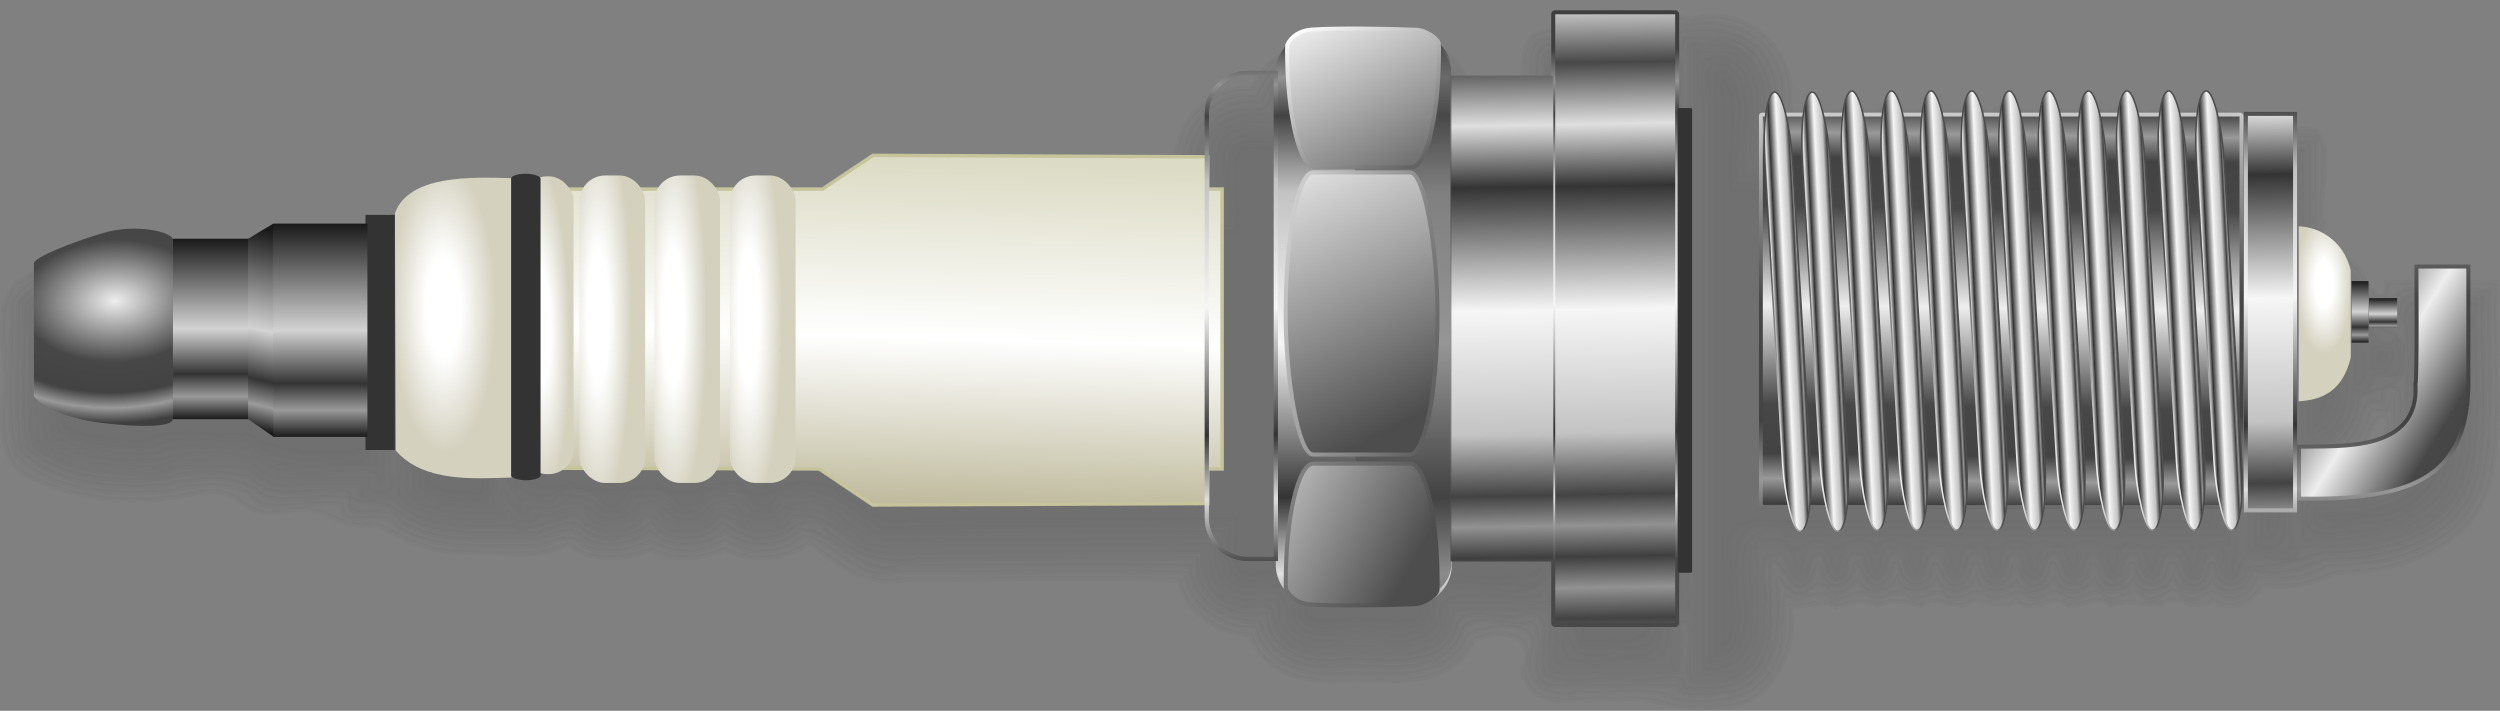 <svg xmlns="http://www.w3.org/2000/svg" xmlns:xlink="http://www.w3.org/1999/xlink" viewBox="0 0 429.07 121.99" version="1.0"><rect x="0" y="0" width="429.07" height="121.99" fill="#808080" stroke="none"/><defs><linearGradient id="J" y2="241.83" xlink:href="#c" gradientUnits="userSpaceOnUse" y1="242.08" gradientTransform="matrix(.882 0 0 1 94.131 27.418)" x2="338.45" x1="335.16"/><linearGradient id="d"><stop offset="0" stop-color="#4d4d4d"/><stop offset="1" stop-color="#efefef"/></linearGradient><linearGradient id="c"><stop offset="0" stop-color="#fff"/><stop offset="1" stop-color="#4d4d4d"/></linearGradient><linearGradient id="a"><stop offset="0" stop-color="#3f3f3f"/><stop offset=".063" stop-color="#929292"/><stop offset=".125" stop-color="#434343"/><stop offset=".25" stop-color="#c3c3c3"/><stop offset=".5" stop-color="#f6f6f6"/><stop offset=".75" stop-color="#343434"/><stop offset=".875" stop-color="#dfdfdf"/><stop offset="1" stop-color="#484848"/></linearGradient><linearGradient id="f"><stop offset="0" stop-color="#191919"/><stop offset=".5" stop-color="#d3d3d3"/><stop offset=".75" stop-color="#343434"/><stop offset=".875" stop-color="#9a9a9a"/><stop offset="1" stop-color="#1a1a1a"/></linearGradient><linearGradient id="b"><stop offset="0" stop-color="#fff"/><stop offset=".34" stop-color="#fff"/><stop offset="1" stop-color="#d4d1bf"/></linearGradient><linearGradient id="h" y2="175.84" xlink:href="#a" spreadMethod="reflect" gradientUnits="userSpaceOnUse" x2="254.84" gradientTransform="translate(0 20)" y1="260.63" x1="256.26"/><linearGradient id="g" y2="260.63" xlink:href="#a" gradientUnits="userSpaceOnUse" y1="173" gradientTransform="translate(0 20)" x2="265.01" x1="264.16"/><linearGradient id="j" y2="181.03" xlink:href="#e" spreadMethod="reflect" gradientUnits="userSpaceOnUse" x2="422.62" gradientTransform="matrix(1.001 0 0 .931 -1.072 34.736)" y1="217.54" x1="422.11"/><linearGradient id="k" y2="801.67" gradientUnits="userSpaceOnUse" y1="862.31" gradientTransform="matrix(1 0 0 -1 0 1072.4)" x2="145.41" x1="147.07"><stop offset="0" stop-color="#dcdbc5"/><stop offset=".5" stop-color="#fff"/><stop offset="1" stop-color="#bbb697"/></linearGradient><linearGradient id="ab" y2="257.07" xlink:href="#c" gradientUnits="userSpaceOnUse" y1="236.35" gradientTransform="translate(0 20)" x2="292.9" x1="255.62"/><linearGradient id="aa" y2="274.19" xlink:href="#c" gradientUnits="userSpaceOnUse" y1="234.29" gradientTransform="translate(0 20)" x2="284.32" x1="208.9"/><linearGradient id="Z" y2="200.82" xlink:href="#c" gradientUnits="userSpaceOnUse" y1="163.95" gradientTransform="translate(0 20)" x2="292.44" x1="272.14"/><linearGradient id="Y" y2="202.56" xlink:href="#c" gradientUnits="userSpaceOnUse" y1="173.42" gradientTransform="translate(0 20)" x2="284.09" x1="264.55"/><linearGradient id="X" y2="186.84" xlink:href="#d" gradientUnits="userSpaceOnUse" y1="231.38" gradientTransform="translate(0 20)" x2="275.65" x1="298.91"/><linearGradient id="W" y2="197.32" xlink:href="#d" gradientUnits="userSpaceOnUse" y1="212.49" gradientTransform="translate(0 20)" x2="260.13" x1="306.9"/><linearGradient id="V" y2="237.25" xlink:href="#e" spreadMethod="reflect" gradientUnits="userSpaceOnUse" x2="483.32" gradientTransform="translate(0 20)" y1="223.51" x1="460.84"/><linearGradient id="U" y2="260.63" xlink:href="#e" gradientUnits="userSpaceOnUse" y1="173" gradientTransform="translate(0 20)" x2="265.01" x1="264.16"/><linearGradient id="T" y2="220.62" xlink:href="#f" gradientUnits="userSpaceOnUse" y1="215.2" gradientTransform="translate(0 20)" x2="457.41" x1="457.41"/><linearGradient id="S" y2="222.82" xlink:href="#f" gradientUnits="userSpaceOnUse" y1="212.27" gradientTransform="translate(0 20)" x2="453.47" x1="453.47"/><linearGradient id="o" y2="239" xlink:href="#f" gradientUnits="userSpaceOnUse" y1="202.4" gradientTransform="translate(0 20)" x2="95.241" x1="95.241"/><linearGradient id="Q" y2="191.28" xlink:href="#a" gradientUnits="userSpaceOnUse" x2="351.14" gradientTransform="matrix(.858 0 0 1 110.51 53.951)" y1="191.35" x1="357.38"/><linearGradient id="P" y2="241.83" xlink:href="#c" gradientUnits="userSpaceOnUse" y1="242.08" gradientTransform="matrix(.882 0 0 1 114.31 29.051)" x2="338.45" x1="335.16"/><linearGradient id="O" y2="191.28" xlink:href="#a" gradientUnits="userSpaceOnUse" x2="351.14" gradientTransform="matrix(.858 0 0 1 104.09 53.43)" y1="191.35" x1="357.38"/><linearGradient id="N" y2="241.83" xlink:href="#c" gradientUnits="userSpaceOnUse" y1="242.08" gradientTransform="matrix(.882 0 0 1 107.88 28.531)" x2="338.45" x1="335.16"/><linearGradient id="M" y2="191.28" xlink:href="#a" gradientUnits="userSpaceOnUse" x2="351.14" gradientTransform="matrix(.858 0 0 1 96.944 52.852)" y1="191.35" x1="357.38"/><linearGradient id="L" y2="241.83" xlink:href="#c" gradientUnits="userSpaceOnUse" y1="242.08" gradientTransform="matrix(.882 0 0 1 100.74 27.953)" x2="338.45" x1="335.16"/><linearGradient id="K" y2="191.28" xlink:href="#a" gradientUnits="userSpaceOnUse" x2="351.14" gradientTransform="matrix(.858 0 0 1 90.337 52.318)" y1="191.35" x1="357.38"/><linearGradient id="e"><stop offset="0" stop-color="#eee"/><stop offset=".5" stop-color="#474747"/><stop offset=".75" stop-color="#434343"/><stop offset=".875" stop-color="#999"/><stop offset="1" stop-color="#3f3f3f"/></linearGradient><linearGradient id="I" y2="191.28" xlink:href="#a" gradientUnits="userSpaceOnUse" x2="351.14" gradientTransform="matrix(.858 0 0 1 83.552 51.769)" y1="191.35" x1="357.38"/><linearGradient id="H" y2="241.83" xlink:href="#c" gradientUnits="userSpaceOnUse" y1="242.08" gradientTransform="matrix(.882 0 0 1 87.346 26.869)" x2="338.45" x1="335.16"/><linearGradient id="G" y2="191.28" xlink:href="#a" gradientUnits="userSpaceOnUse" x2="351.14" gradientTransform="matrix(.858 0 0 1 76.767 51.22)" y1="191.35" x1="357.38"/><linearGradient id="F" y2="241.83" xlink:href="#c" gradientUnits="userSpaceOnUse" y1="242.08" gradientTransform="matrix(.882 0 0 1 80.561 26.32)" x2="338.45" x1="335.16"/><linearGradient id="E" y2="191.28" xlink:href="#a" gradientUnits="userSpaceOnUse" x2="351.14" gradientTransform="matrix(.858 0 0 1 70.34 50.7)" y1="191.35" x1="357.38"/><linearGradient id="D" y2="241.83" xlink:href="#c" gradientUnits="userSpaceOnUse" y1="242.08" gradientTransform="matrix(.882 0 0 1 74.133 25.8)" x2="338.45" x1="335.16"/><linearGradient id="C" y2="191.28" xlink:href="#a" gradientUnits="userSpaceOnUse" x2="351.14" gradientTransform="matrix(.858 0 0 1 63.376 50.136)" y1="191.35" x1="357.38"/><linearGradient id="B" y2="241.83" xlink:href="#c" gradientUnits="userSpaceOnUse" y1="242.08" gradientTransform="matrix(.882 0 0 1 67.17 25.237)" x2="338.45" x1="335.16"/><linearGradient id="A" y2="191.28" xlink:href="#a" gradientUnits="userSpaceOnUse" x2="351.14" gradientTransform="matrix(.858 0 0 1 56.591 49.587)" y1="191.35" x1="357.38"/><linearGradient id="z" y2="241.83" xlink:href="#c" gradientUnits="userSpaceOnUse" y1="242.08" gradientTransform="matrix(.882 0 0 1 60.385 24.688)" x2="338.45" x1="335.16"/><linearGradient id="y" y2="191.28" xlink:href="#a" gradientUnits="userSpaceOnUse" x2="351.14" gradientTransform="matrix(.858 0 0 1 49.806 49.038)" y1="191.35" x1="357.38"/><linearGradient id="x" y2="241.83" xlink:href="#c" gradientUnits="userSpaceOnUse" y1="242.08" gradientTransform="matrix(.882 0 0 1 53.6 24.138)" x2="338.45" x1="335.16"/><linearGradient id="w" y2="191.28" xlink:href="#a" gradientUnits="userSpaceOnUse" x2="351.14" gradientTransform="matrix(.858 0 0 1 43.01 48.673)" y1="191.35" x1="357.38"/><linearGradient id="v" y2="241.83" xlink:href="#c" gradientUnits="userSpaceOnUse" y1="242.08" gradientTransform="matrix(.882 0 0 1 46.804 23.773)" x2="338.45" x1="335.16"/><linearGradient id="u" y2="191.28" xlink:href="#a" gradientUnits="userSpaceOnUse" x2="351.14" gradientTransform="matrix(.858 0 0 1 36.582 48.152)" y1="191.35" x1="357.38"/><linearGradient id="t" y2="241.83" xlink:href="#c" gradientUnits="userSpaceOnUse" y1="242.08" gradientTransform="matrix(.882 0 0 1 40.376 23.253)" x2="338.45" x1="335.16"/><linearGradient id="s" y2="275.55" xlink:href="#a" spreadMethod="reflect" gradientUnits="userSpaceOnUse" x2="296.14" gradientTransform="translate(0 20)" y1="170.73" x1="296.14"/><linearGradient id="p" y2="237.68" xlink:href="#f" gradientUnits="userSpaceOnUse" y1="204.63" gradientTransform="translate(0 20)" x2="91.892" x1="99.098"/><linearGradient id="q" y2="235.97" xlink:href="#f" gradientUnits="userSpaceOnUse" y1="205" gradientTransform="translate(0 20)" x2="84.518" x1="84.518"/><linearGradient id="i" y2="260.63" xlink:href="#e" gradientUnits="userSpaceOnUse" y1="173" gradientTransform="matrix(1.001 0 0 .931 -1.072 34.736)" x2="265.01" x1="264.16"/><radialGradient id="r" cx="64.382" gradientUnits="userSpaceOnUse" cy="217" r="11.93" gradientTransform="matrix(2.76 -.087 .055 1.757 -121.42 -140.01)"><stop offset="0" stop-color="#eee"/><stop offset=".5" stop-color="#474747"/><stop offset=".75" stop-color="#434343"/><stop offset=".875" stop-color="#999"/><stop offset="1" stop-color="#3f3f3f"/></radialGradient><radialGradient id="R" cx="445.58" xlink:href="#b" gradientUnits="userSpaceOnUse" cy="217.41" r="4.471" gradientTransform="matrix(0 2.675 -1.089 0 684.05 -959.13)"/><radialGradient id="n" cx="125.33" xlink:href="#b" gradientUnits="userSpaceOnUse" cy="219.94" r="5.63" gradientTransform="matrix(1.597 -.013 .036 4.423 -83.573 -734.45)"/><radialGradient id="m" cx="141.65" xlink:href="#b" gradientUnits="userSpaceOnUse" cy="220.53" r="5.63" gradientTransform="matrix(.866 -.019 .111 4.989 -5.817 -857.57)"/><radialGradient id="l" cx="151.32" xlink:href="#b" gradientUnits="userSpaceOnUse" cy="220.23" r="5.63" gradientTransform="matrix(1.021 -.002 .009 5.954 -5.408 -1072.6)"/><radialGradient id="ac" cx="151.32" xlink:href="#b" gradientUnits="userSpaceOnUse" cy="220.23" r="5.63" gradientTransform="matrix(1.021 -.002 .009 5.954 7.451 -1072.6)"/><radialGradient id="ad" cx="151.32" xlink:href="#b" gradientUnits="userSpaceOnUse" cy="220.23" r="5.63" gradientTransform="matrix(1.021 -.002 .009 5.954 20.416 -1072.6)"/></defs><g fill-rule="evenodd" color="#000"><g stroke="#666" stroke-width=".858" fill="#666"><path d="M295.465 111.315c3.84-3.021.9-9.674 1.85-13.938-2.46-8.498 3.81-8.273 10.5-7.625h71.93c-.43-19.102-.06-38.231-.18-57.343h-82.25c-1-6.09 1.86-13.283-1.13-18.813-1.99-1.81-.02 4.756-.72 5.531v92.188zm-24.03-90.438c-.69 3.885 1.42 17.012-1.11 14.836-3.61-4.467-5.35-12.445-12.67-9.993-5.01-1.2-15.91 3.49-13.62-5-.09-4.897-7.28-2.354-10.44-3.062-3.31.346-10.34-1.637-9.78 3.593 1.83 7.145-7.07 2.467-11 4.375-2.4 3.781.07 9.681-.82 14.062-20.27-.11-40.54-.185-60.81-.28-4.69 3.287-9.17 7.257-15.31 5.78-5.43-3.747-7.95 1.075-14.97 0-3.27-5.16-8.99 3.51-14.15-.849-2.45-3.192-9.98 5.085-13.1-1.276-6.55 1.368-15.024-1.764-20.999 2.437.302 12.482-.429 25.5.5 37.657 2.921 1.621 6.35 1.663 9.659 1.687.79-3.874-1.064-18.968 2.98-9.062 1.91 5.854 6.04 9.942 11.99 7.343 6.96 1.901 7.71 1.31 14.87.032 5.45 3.97 7.16-.553 13.97.031 4.45 4.994 6.99-1.644 13.28.031 6.02.125 9.61 8.23 16.28 6.166 18.61-.089 37.21-.157 55.81-.26.44 3.274-2.13 11.032 4 9.533 5.68-.865 9.47-.028 7.88 6.467 1.65 3.489 7.28.523 10.28 1.516 3.19-.623 10.93 2.26 9.88-3.516-1.31-7.635 10.15-2.515 15-4 7.13 1.723 8.35-7.616 12.4-11.655V110c6.15.06 14.18 1.994 11.28-7V14.844c-5.71 1.024-13.84-3.527-11.28 6.032zM44.995 53.001c-5.783 1.726-12.471.209-18.593.719-2.195-3.795-8.164-.769-11.469.125-5.719.238-4.256 5.484-4.25 9.656.945 3.757-2.596 10.758 3.25 11.094 3.742.955 7.533 1.252 11.406 1.25 3.83-2.763 11.736-.339 17.094-1.156 5.11 2.775 10.776 3.743 16.969 3.031 6.828 1.089 1.583-9.895 3.218-14-1.136-4.739 3.488-15.237-5.031-12.594-4.269.435-9.094-1.308-12.594 1.875zm58.846 32.625c.04 0 .2 0 0 0z" opacity=".1"/><path d="M294.345 112.471c5.35.186 4.05-7.87 4.09-11.094-.73-6.858-.75-12.998 7.88-10.5 24.77-.163 50.2.329 74.56-.25-.55-19.713.18-39.935-.38-59.343h-82.06c-1.14-5.99 2.36-13.833-1.87-18.844-4.13-2.14-1.48 6.185-2.22 8.53v91.5zm-24.03-91.594c-.41 4.925 1.7 18.192-3.34 7.854-2.51-7.125-10.99-3.096-16.76-4.135-4.7 1.155-5.54-1.098-5.18-5.219-1.85-5.015-8.45-1.922-12.44-2.844-3.54.058-9.47-1.266-9.91 3.625 1.87 7.519-7.36 1.653-10.94 4.938-2.32 3.901-.12 9.134-.87 13.469-20.01-.121-40.02-.183-60.03-.281-4.63 3.116-8.92 7.328-14.97 5.78-3.05 1.073-3.1-4.443-6.63-2.187-1.18 3.33-8.21 3.353-9.65.375-1.25-1.668-4.67-.411-4.72 1.813-3.29-.065-7.14.95-8.69-2.313-3.76-1.644-3.53 4.05-7.31 2.313-2.61.974-3.55-.958-4.97-2.188-3.68.425-6.16.23-10.53.219-3.9.287-9.136-.243-11.844 3.094.276 12.772-.38 26.02.468 38.5 3.435 2.392 7.897 2.247 11.906 2.28-.11-7.674.14-13.808 4.27-3.556 1.28 3.333 6.1 3.219 8.61 1.838 3.24-.724 5.53.13 6.96 2.5 3.77 1.954 2.95-3.886 6.38-2.468 3.19-.85 4.99.454 6.53 2.468 3.87 1.71 3.37-4.225 7.31-2.437 3.03-1.24 4.09 1.159 5.66 2.437 3.8 1.689 3.37-4.174 7.28-2.406 7.82-1.79 11.88 8.759 19.94 6.16 18.01-.088 36.02-.141 54.03-.254-.21 3.282-1.26 10.244 4.12 9.532 5.08-.557 9.21-.551 7.82 5.562 1.75 4.778 8.63 1.378 12.34 2.413 3.16-.184 10.19 1.617 10-3.632-1.21-7.464 10.11-2.39 14.88-3.875 6.12 3.986 9.67-13.558 10.28-6.125.74 5.262-1.43 13.426 1 17 5.48-.696 15.37 3.022 12.53-6V13.72c-4.96 1.214-15.92-3.566-13.53 5v2.156zm118.87 70.594c1.61-4.622.23-12.231.69-18V31.159c-1.61 4.622-.23 12.231-.69 18v42.312zM44.435 52.065c-5.475 1.34-11.627.108-17.344.531-2.238-3.539-8.154-1.118-11.5-.156-3.14 1.204-7.961 1.652-6.031 6.406.341 5.011-.637 10.819.406 15.406 5.017 2.424 10.766 2.724 16.25 2.688 3.609-2.678 11.138-.334 16.219-1.125 4.644 2.826 9.875 3.763 15.625 3.031 8.689 2.794 4.957-6.835 5.687-12-.76-5.24 1.529-13.528-1.156-16.844-5.944.755-13.155-1.861-18.156 2.063zm353.81 19.062c2.83-5.032.62-11.645.97-17.125-2.34-5.89.01 11.518-.97 7.438v9.687zm20.25-7.906c-.41 7.512 1.95 18.079-6.31 22.344-4.19 2.389-9.16 2.612-13.87 2.687.8 2.594 6.29.389 9.03.407 6.98-.351 12.56-6.263 12.22-13.282.15-5.996.01-12 .06-18-2.5-.858-.47 4.717-1.13 5.844z" opacity=".1"/><path d="M293.245 113.565c6.32 1.342 7.08-6.958 6.29-11.188-.49-6.385-1.15-12.939 7.28-10.406h75.12c-.33-20.582-.08-41.189-.15-61.781h-82.25c-1.15-5.95 2.58-14.254-2.6-18.844-2.74-1.53-4.93.149-3.69 3.531v98.688zm-24.03-92.688c.65 9.705.05 9.187-5.37 2.625-5.52-.675-13.74 1.346-17.6-1 .92-3.862-2.19-8.216-6.46-6.934-5.27.45-11.45-1.334-16.32.778-1.74 1.781-2.32 4.182-1.87 6.687-3.81.098-11.53-1.674-11.81 4.219.8 6.784.63 12.626-7.79 10.166l-51.5-.228c-4.83 3.738-9.76 7.154-16.15 5.781-.77-3.4-6.36-3.4-7.13 0-3.3.551-5.77-.03-7.65-2.219-3.02-1.516-4.57 1.212-6.32 2.219-3.21.927-4.73-.683-6.71-2.281-4.31-1.901-4.7 3.904-8.79 2.281-2.11-.018-3.16-3.773-6.06-1.75-2.2-2.309-5.08 1.231-8.22-.219-4.368.31-10.422-.314-13.028 3.938.346 13.062-.514 26.683.562 39.406 3.923 2.991 9.211 2.719 13.936 2.688-.69-9.493 1.61-6.433 4.72.343-.55-4.044 4.41.817 6.19-2.031 3.23-.532 5.58-.048 7.22 2.344 2.12.74 4.98.374 5.43-2.313 3.29-.486 5.75-.084 7.44 2.344 2.34.661 4.86.315 5.5-2.312 3.26-.506 5.71-.057 7.47 2.312 2.24.655 4.84.339 5.47-2.281 6.48-1.526 11.19 2.756 16.16 6.187 19.75-.079 39.5-.191 59.25-.25-.94 3.766-.1 10.339 5.21 9.5 4.77-.749 7.54-.092 6.79 4.969 2.14 5.511 9.79 2.011 14.12 3 3.64.525 10.76.803 10.34-4.719.3-5.893 11.03-1.353 15.79-2.781 6.51-1.573 7.97-10.706 7.18 1.438-1.12 6.938-.06 11.692 8 9.437 8.96 2.718 8.23-4.255 7.72-11V12.627c-4.75 1.49-15.77-3.29-15.72 3v5.25zm118.88 71.688c6.05-.237 1.42-11.157 2.87-16v-46.5c-6.05.237-1.42 11.157-2.87 16v46.5zM43.845 51.096c-5.098.257-12.402 1.547-16.625-.656-6.398-2.07-12.892 1.179-18.75 3.719.419 6.795-.783 14.507.5 20.812 5.582 2.884 11.984 3.25 18.156 2.969 3.673-2.535 11.131-.256 16.188-1.031 5.752 5.567 14.343 2.056 21.531 3.031V48.909c-6.822.904-15.224-2.164-21 2.187zm353.31 22.156c6.17-3.178 2.31-12.096 3.38-17.531.24-2.309-1.41-4.512-3.38-5.531v23.062zm20.25-16.75c-.89 8.084 1.76 17.079-1.94 24.625-4.05 5.769-11.85 6.01-18.25 6.032-1.75 5.967 5.86 2.441 9.07 2.812 7.43-.268 14.54-5.905 14.31-13.781.3-6.625.03-13.273.12-19.906-.83.285-2.91-.472-3.31.218z" opacity=".1"/><path d="M292.125 114.69c5.73 1.781 9.53-4.282 8.53-9.313.75-5.225-3.01-14.968 5.66-12.281 2.77 4.182 3.94-2.786 8.49.977-1.23 1.737 6.86-4.506 7.13 1.179 1.36-6.282 7.98 1.978 8.13-2.156 6.91.682 3.78 1.288 10.25 0 2.25 3.832 4.62-3.028 8.4 1.25-.71-2.678 8.65.559 7.28-.832 5.68-1.936 5.72 2.607 9.32-.418 5.32 2.275 3.37-.455 10.47 0-1.26 2.85 7.23-2.052 7.06 1.375.27-21.76-.07-43.611.06-65.406-5.05-2.209-5.07 1.51-10.4-.97.65 2.338-9.19-.972-7.69.97-7.08-.18-4.9-1.232-11.07 0-1.79-3.18-5.41 2.817-8.68-1.25-.97 3.215-7.52-1.287-8.35 1.25-6.56-1.022-4.22-.409-11.22 0 .77-2.637-7.38 2.342-7.68-1.406-3.23 4.057-6.8-1.452-9.41 1.406-3.73-2.82-7.44 3.376-7.75-3.656-.12-4.876 1.71-14.312-5.12-15.657-6.89-1.088-1.9 9.71-3.41 14v90.938zm-24.03-93.812c1.84 10.326-3.98-2.308-10.66 1.5-3.78-.831-11.14 2.433-10.22-3.344-1.39-6.277-8.84-4.475-13.59-4.719-5.01-.59-13-.769-13.16 5.938-.54 3.903-7.71-.288-10.34 3.281-3.44 3.46.39 10.507-2.47 12.793-19.16-.106-38.31-.17-57.47-.262-4.45 3.144-10.82 8.602-15.87 4.72-1.88-2.268-6.64-1.969-7.69 1.061-3.46 1.16-4.6-1.16-7.09-2.28-2.87-1.116-5.15.954-6.82 2.28-3.75.921-5.67-4.286-9.97-2.125-2.12 2.075-5.3 3.393-7.31.375-2.2-.66-4.13-.816-6.47-.719-5.64 1.66-15.865-1.512-19.653 5.344.306 13.307-.434 27.05.5 40.094 4.458 3.785 10.71 3.415 16.223 3.312-.12-8.607.52-.009 4.5.344.17-2.379 2.55-.534 4.46-1.219 3.1-2.145 5.59-.238 7.94 1.594 3 1.318 5.51-.878 7.19-2.344 3.88-1.264 4.89 4.263 9.25 2.47 2.46-.647 3-3.8 6.25-2.438 1.72 1.545 4.39 3.65 7.41 2.218 2.67-2.95 7.64-3.275 10.86-.23 6.19 6.597 15.29 3.557 23.29 4.156 13.82-.077 27.65-.09 41.47-.207-1.24 4.345 1.1 10.317 6.34 9.531 4.87-1.177 5.56.78 5.94 4.75 2.93 5.833 10.96 2.194 15.97 3.22 4.22 1.083 10.96-.33 10.47-5.845 2.28-3.826 11.62-.584 16.66-1.656 6.21-7.113 3.46 1.426 4.06 7.5-.78 6.907 10.43 1.818 15 3.375 6.19-.128 1.51-11.133 2.97-16V11.502c-5.67.657-13.97-1.319-17.97 1v8.376zm118.87 72.812c8.64 2.594 3.98-8.105 5.13-13V28.94c-8.64-2.594-3.98 8.105-5.13 13v51.75zM64.245 47.784c-7.325.668-15.545-1.934-21.812 2.593-5.331-.567-11.38 1.331-15.813-1.312-6.786-1.47-13.378 1.644-19.281 4.469.415 7.24-.79 15.253.531 22.062 5.921 3.369 13.426 3.963 20.125 3.281 3.973-1.442 11.563-1.433 16.197.008 5.552 4.35 13.429 1.263 20.053 2.18 2.439 6.513 1.657-8.497 1.719-11.75V46.284c-1.539-.058-2.08-.346-1.719 1.5zm331.79 26.968c6.74-1.082 6.02-9.821 5.62-14.906 1.06-4.55-.72-10.121-5.62-11.344v26.25zm20.25-18.25c-.86 7.859 1.66 16.587-1.72 23.969-4.08 5.763-12.08 5.515-18.47 5.563-1.75 5.677 1.63 6.431 6.25 5.468 7.82-.04 17.62-3.302 18.9-12.125 1.32-7.906.26-16.177.6-24.218-1.44.626-6.43-1.415-5.56 1.343zm-8.19 5.782c4.64.612-1-4.495 0 0z" opacity=".1"/><path d="M291.035 115.784c3.77.565 8.26-.044 9.81-4.032 1.93-5.5.43-11.754.9-17.562 2.36.342 6.19-1.309 6.07 2.219.16.746 1.12 3.065 1.53 1.25.33-2.48.76-4.381 3.9-3.469 1.16.52.8 3.724 2.19 4.187 1.24-1.663-.07-5.205 3.14-4.187 3.03-1.11 1.9 3.133 3.61 4.094 1.29-1.655.04-5.115 3.2-4.094 3-1.104 1.86 3.143 3.61 4.094 1.21-1.652.03-5.143 3.17-4.094 3.03-1.11 1.9 3.133 3.62 4.094 1.29-1.655.03-5.115 3.19-4.094 3.17-1.204 2.05 3.067 3.77 4.094 1.3-1.655.04-5.115 3.2-4.094 2.69-.84 1.56 3.276 3.24 4.094 1.29-1.655.04-5.115 3.2-4.094 3-1.104 1.86 3.143 3.61 4.094 1.21-1.652.03-5.143 3.17-4.094 3.03-1.11 1.9 3.133 3.62 4.094 1.29-1.655.03-5.115 3.19-4.094 2.88-1.093 1.73 3.427 3.46 4.031 1.16-1.654.03-5.073 3.14-4.031 3.3-1.221 2.28 2.793 3.96 4.125 1.27-1.63.03-5.184 3.19-4.125 2.72-.899 1.6 3.321 3.27 4.062 2.42-6.76.42-14.23 1-21.27V27.971c-3.06.712-4.43-.35-4.96-3.187-1.02-1.942-1.4 2-1.5 2.718-1.8 1.339-4.74.58-4.72-2.218-.2-1.407-1.28-1.351-1.32.031.88 3.361-4.82 3.8-5.34 1.375-.19-.658-1.05-3.71-1.66-1.906.75 3.355-4.1 4.697-4.96 1.906-.19-.648-1.01-3.728-1.63-1.906.21 3.167-2.69 4.137-4.94 2.75-.36-.804-.65-3.602-1.65-3.219-.92 1.657-.11 4.654-3.01 3.656-3.02 1.163-1.99-2.825-3.65-3.844-1.2 1.622-.12 4.85-3.17 3.844-2.71 1.125-1.65-3.418-3.33-3.75-1.1 1.639-.11 4.741-3.1 3.75-3.13 1.22-2.15-2.738-3.81-3.844-1.2 1.622-.12 4.85-3.16 3.844-2.97 1.214-2.01-2.981-3.65-3.812-1.16 1.578-.09 4.861-3.13 3.812-3.02 1.163-1.99-2.825-3.65-3.844-1.2 1.622-.12 4.85-3.17 3.844-2.94 1.337-2.05-3.023-3.67-3.594-.74 2.408-.88 4.58-4.19 3.594-1.39.16-.96-3.697-2.28-3.531-.14 1.662-2.01 5.594-2.6 2.413-.55-5.716 1.89-13.229-3.43-17.257-2.14-1.519-4.82-.766-7.28-.937v107.12zm24.31-17.313c-.11.033.04.058 0 0zm-6.44 0c-.1.033.04.058 0 0zm-41.91-77.594c.93 2.842-4.32-1.064-7.08.406h-11.45c.52-4.507-3.59-8.919-8.18-7.922-5.6.07-11.57-.71-16.97.453-2.26 1.26-4.17 4.176-3.94 7-3.98-.205-9.61-.652-11.28 3.938-1.2 3.283-.22 6.996-.53 10.468-19.24-.077-38.48-.166-57.72-.249-3.17 1.739-5.95 4.739-9.34 5.781-2.26-.147-4.94.782-6.1-1.5-2.51-1.496-7.01-1.527-8.41 1.5-1.94.211-3.6.237-4.56-1.5-2.5-1.518-7.01-1.516-8.4 1.5-1.92.234-3.49.151-4.44-1.5-2.51-1.494-7.01-1.54-8.41 1.5-2.38.788-3.06-.91-4.72-1.906-1.79-.461-3.28-.077-5-.719-2.28-.036-3.64 1.31-6.11.676-5.528.127-13.126-.26-16.074 5.449-.106 13.441.063 27.101.062 40.625 4.73 5.074 12.293 4.436 18.722 4.313-.04-3.697.33.768 2.22.344 1.61.528 3.07-.467 3.32-1.158 2.67.812 4.72-1.745 7.49-.811 1.4 3.309 6.94 3.555 9.15.969.81-1.73 4.09-1.333 4.69.468 2.52 1.952 7.38 1.753 8.72-1.375 1.99-.269 3.51-.109 4.44 1.563 2.57 1.624 7.06 1.578 8.5-1.531 3.12-.296 6.12-.175 8.41 2.263 3.05 1.938 5.8 4.878 9.73 3.907 17.94-.077 35.88-.16 53.83-.233-.83 4.112 1.19 9.088 5.78 9.5 1.78.666 6.63-1.574 6.03 1.531-.1 4.802 4.94 7.362 9.22 6.438 5.17-.248 10.61.587 15.62-.406 2.95-.908 4.62-4.149 4.25-7.094h17.57c2-3.338.49 4.826.96 6.517-1.48 4.979 2.31 4.676 6.12 4.358h14.04V10.41l-20.16-.001v10.468zm21.38 84.594c2.97-.435.57-6.255 1.34-8.889V26.846c-2.97.436-.56 6.256-1.34 8.889v69.736zm97.5-10.687c2.7-.668 8.7 1.978 7.31-2.778v-64.16c-2.69.668-8.7-1.978-7.31 2.778v64.16zM63.155 46.127c-1.715 1.438-6.206.1-8.896.563-3.709.14-7.73-.852-10.693 1.993-3.545 1.437-7.853.177-11.686.601-2.668.63-4.303-1.861-7.152-1.626-6.497-.484-12.875 2.208-18.417 5.282-.081 7.512-.15 15.281.031 22.75 5.645 4.477 13.487 4.542 20.469 4.531 2.206.1 2.628-1.723 4.941-1.094 3.756.332 7.921-.627 11.453.41 2.552 2.684 5.851 2.973 9.349 2.622h10.601c-1.522 3.635 5.993 3.193 3.906-.528V45.19c-.966.473-4.588-1.042-3.906.937zm331.78 29.875c5.5.05 8.85-5.697 7.81-10.795-.55-5.307 1.84-12.123-3-15.955-1.35-1.119-3.1-1.928-4.81-2.062v28.812zm20.25-19.468c-.34 7.291.75 14.811-.84 21.906-2.66 6.258-10.92 6.486-16.94 6.5-4.42-.983-1.63 5.191-2.41 7.809 8.49-.092 19.07.209 24.85-7.215 5.02-7.798 2.44-17.564 3.09-26.313.95-4.336-.55-6.214-5-5.156-2.5-.073-3.26-.553-2.75 2.469zm-11.15 9.468c3.72.353.9-5.835 1.78-8.333-2.4-3.87-1.79 3.997-1.78 6.118v2.215zm2.96-2.625c4.41 2.279 5.53-5.292.95-3.875-1.9-.463-.53 2.791-.95 3.875z" opacity=".1"/><path d="M289.905 8.096v17.625c-3.4-.1-.82-6.191-1.62-8.889-.53-2.332.96-5.556-.54-7.486-7.13-.005-14.46-.293-21.53.125-.93 3.274-.01 7.203-.34 10.688-5.31-.218-11.49.429-16.28-.313-.33-4.534-4.55-8.496-9.28-7.609-5.81.103-11.91-.811-17.57.578-2.36 1.404-4.19 4.065-4.5 6.875-4.35-.612-9.85.302-11.34 4.937-.96 3.037-.25 6.324-.47 9.47-19.01-.02-38.09-.296-57.06-.157-4.06 2.124-7.37 6.722-12.39 5.687-1.56-.271-2.64-2.51-4.67-2.312-2.46-.224-5.58-.12-6.91 2.312-2.65.825-3.61-2.725-6.34-2.312-2.38-.248-5.35-.014-6.63 2.312-2.51.789-3.38-2.534-5.94-2.312-2.48-.232-5.57-.123-6.9 2.312-2.17.435-3.15-2.622-5.56-2.187-2.15.22-4.7-1.304-6.72.312-6.46-.01-14.709-.839-19.253 4.594-.699 2.801-3.806 1.415-6.031 1.719-.079 3.199-5.84.716-8.334 1.5-3.295.389-7.073-1.105-9.479 1.453-3.799 2.338-8.72.61-13.017 1.141-2.268.026-4.181-1.951-6.67-1.657-6.533-.407-12.955 2.362-18.563 5.282-2.102 1.804-.198 5.407-.844 7.823.201 5.513-.379 11.26.25 16.645 5.035 4.67 12.834 4.887 19.462 5.157 2.335.391 4.233-.81 6.181-1.157 3.859.227 7.996-.442 11.691.315 2.598 2.346 4.854 3.29 8.423 2.717h10.9c-1.28 4.174 4.068 1.115 5.812 2.687 5.278 5.382 13.594 4.219 20.442 4.5 1.73.65 3.91.1 5.18-.781 2.3.334 5.25-2.675 6.78.062 2.76 2.391 8.18 2.231 10.22-1.031 2.39-.728 3.07 2.491 5.44 2.438 2.64.293 6.01.214 7.38-2.407 2.52-.765 3.38 2.672 5.96 2.438 2.51.244 5.65.094 6.94-2.406 5.04-1.104 8.37 3.393 12.4 5.566 3.32 1.486 7.47.15 11.1.577l46.75-.206c-.98 5.13 3.39 10.265 8.68 9.5 3.19-.947 3.18.98 3.73 3.375 1.75 4.588 7.23 5.056 11.5 4.625 5.13-.572 10.83 1.165 15.59-1.094 2.2-1.324 3.64-3.798 3.66-6.437h16.28c.31 3.508-.56 7.378.31 10.719 7.19.26 14.59.271 21.78 0 .87-2.707.01-5.938.32-8.813 3.4.1.81 6.192 1.62 8.889-.42 2.931 4.3.831 6.19 1.392 5.76-.994 7.46-7.784 6.78-12.833.83-2.637-1.83-8.759 1.67-8.729 3.2-1.309 1.75 5.139 4.92 4.125 1.88-1.173.33-5.076 3.35-4.125.34 1.462 1.2 5.369 3.37 3.906 1.45-1.574.28-5.017 3.47-3.906.24 1.469 1.45 5.476 3.47 3.594 1.15-1.608.33-4.662 3.31-3.594.27 1.489 1.44 5.419 3.47 3.625 1.17-1.602.37-4.668 3.34-3.625.24 1.469 1.45 5.476 3.47 3.594 1.13-1.722.41-4.706 3.5-3.594.24 1.469 1.45 5.476 3.47 3.594 1.18-1.414.22-4.534 2.97-3.594.24 1.469 1.45 5.476 3.47 3.594 1.15-1.608.33-4.662 3.31-3.594.27 1.489 1.44 5.419 3.47 3.625 1.17-1.602.37-4.668 3.34-3.625.24 1.469 1.45 5.476 3.47 3.594 1.17-1.518.28-4.609 3.16-3.594.17 1.622 1.69 5.666 3.59 3.375.94-1.665.38-4.337 3.16-3.375 1.08.65 1.2 5.196 3.62 3.844 1.53-1.27.34-4.808 3.22-3.844.31 1.52 1.38 5.389 3.44 3.594.99-1.427.44-4.006 3.07-3 2.17-.835 7.86 1.852 7.34-1.674 2.24-.778 5.95-.064 8.74-.561 7.61-.366 16.75-2.985 19.51-10.922 2.83-8.412.95-17.546 1.5-26.277 1.52-4.555-2.47-3.597-5.57-3.535-3.68-.804-5.48.259-4.43 4.149-.32 6.945.69 14.281-.78 20.976-2.68 5.847-10.36 5.62-15.88 5.75-4.78 1.566-2.67-3.797-3.09-6.625 5.42.261 10.1-4.646 9.56-10.063 4.64 1.638 1.67-4.342 6.4-2.625 2.89.868 1.63-5.449 1.01-6.125-4.89 1.906-3.08-2.898-6.02-2.937-2.31.508-.98-3.029-2.52-4.281-1.61-2.987-5-5.068-8.43-5.125V26.721c-4.75-.123-8.91.176-13.41.125.01-1.67-2.04-5.626-3.62-2.937-.46 1.59-1.13 4.31-2.91 2.5-.07-1.593-2.05-5.018-3.5-2.563-.78 1.643-.47 3.894-3.07 3-1.15-.53-1.33-5.07-3.71-3.562-1.35 1.475-.45 4.6-3.38 3.562-.17-1.553-1.68-5.383-3.5-3.187-.91 1.65-.49 4.217-3.31 3.187.01-1.67-2.04-5.626-3.62-2.937-.7 1.76-.59 3.805-3.19 2.937-.11-1.567-1.67-5.378-3.47-3.187-.97 1.431-.32 4.158-2.97 3.187-.11-1.567-1.67-5.378-3.47-3.187-.88 1.759-.59 4.22-3.47 3.187-.17-1.553-1.68-5.383-3.5-3.187-.91 1.65-.49 4.217-3.31 3.187.01-1.67-2.04-5.626-3.62-2.937-.7 1.76-.59 3.805-3.19 2.937-.11-1.567-1.67-5.378-3.47-3.187-.91 1.672-.51 4.22-3.34 3.187-.1-1.48-1.76-5.129-3.44-3.031-.67 1.543-1.14 4.48-3.1 2.594-.06-1.567-2.09-4.73-3.46-2.407-.92 1.605-.16-5.078-.41-6.809.38-5.343-4.08-10.862-9.79-9.659-.71.396-3.48-.771-3.18.562z" opacity=".1"/><path d="M288.815 8.096c-2.13.585-8.81-.233-12.41.094-3.38 1.15-10.21-2.425-11.62 1.969 2.15 8.46-2.31 10.294-10 8.906-3.06.697-4.59.024-5.07-2.844-2.29-5.28-8.48-5.644-13.53-5.187-5.97.334-14.49-1.957-17.78 4.687-.64 2.943-2.4 3.333-5.34 2.906-6.54.512-8.99 8-7.72 13.625-4.5 1.73-12.25.195-18 .67-12.84.14-25.9-.508-38.6.112-4.21 2.808-9.75 8.239-14.28 3.687-3.14-1.017-7.47-1.082-9.65 1.813-2.43-.96-4.96-3.365-8.22-2.313-3.05-.519-4.99 4.119-7.25.844-3.44-1.919-8.28-.862-10.78 1.344-2.76-2.794-7.26-2.486-10.85-2.157-7.042.842-17.182-.835-21.309 6.719-5.888.102-9.453 2.527-16.469 1.5-5.775-.588-9.357 4.478-15.969 2.594-4.927.311-9.517-3.015-14.656-1.438-5.171 1.596-11.503 2.505-15.188 6.688.238 8.132-.883 16.826.438 24.719 6.592 5.574 16.449 5.968 24.687 4.968 4.048-1.378 9.408-.845 13.48-.088 3.794 4.634 11.149 1.602 16.958 2.463.972 3.197 5.552.927 8.437 3.375 6.758 5.186 15.891 3.401 23.781 3.907 2.75-.694 6.37-3.223 8.47-.344 3.62 2.169 8.51.962 11.34-1.5 2.79 3.569 9.41 3.617 12.16.031 2.4 1.306 5.26 3.482 8.59 2.438 3.35-.219 5.74-4.885 9.13-1.293 4.62 4.148 9.88 6.192 16.09 5.038l47.66-.214c-.74 6.311 5.89 10.914 11.81 9.5.35 6.525 7.56 9.165 13.19 8 6.41-.49 16.49 2.432 19.69-5.344.59-4.61 7.24-1.094 10.56-2.187 7.14-2.176 2.88 6.226 4.5 10 3.98 2.453 10.03.006 14.65.875 2.64 1.117 9.64-2.06 9.07 1.343 5.48 1.054 12.64-.096 14.4-6.218 1.6-4.935.36-10.282.75-15.375 2.22-.239 3.39 7.016 6.78 3.343 1.21-1.667 1.01-4.85 1.97-1.125 1.29 3.798 5.93 1.531 5.6-1.875.82.02 2.4 5.885 5.31 3.219 1.4-.956 1.4-5.542 2.47-2.031.59 3.538 5.56 3.112 5.56-.406 1.08-3.017 1.52 4.501 4.63 2.968 2.45-.2 2.12-6.437 3.56-2.625.55 3.503 5.45 3.279 5.59-.281.53-2.866 1.51 4.979 4.6 2.781 2.07-.494 1.82-6.175 3.06-2.437.59 3.538 5.56 3.112 5.56-.406 1.08-3.017 1.52 4.501 4.63 2.968 2.39-.032 2.07-6.207 3.21-2.656.47 3.55 5.55 3.278 5.57-.281 1.37-3.418 2.09 5.243 5.59 2.687 1.76-.537 1.53-5.784 2.44-2.406.48 3.612 5.56 3.196 5.56-.312 5.39-.119 9.04-1.358 13.16-2.551 9.64.126 22.22-2.272 25.18-12.981 2.48-9.78.55-20.151 1.16-30.156-4.61 1.029-14.5-3.174-12.19 4.688-.74 7.305 1.38 15.29-1.28 22.218-3.86 4.665-10.83 3.728-16.28 3.969-.88-3.57.32-4.971 3.56-5.375 3.6-1.507 5.91-5.337 6-9.125 3.43-1.992 9.44-1.4 7.97-8.281-.96-3.701-5.75-3.585-7.97-6.031-.9-4.598-4.89-8.382-9.56-8.907V25.628c-4.48-.405-10.24.758-13.81-.47-.16-3.2-4.87-4.727-5.63-1-.76 4.104-1.6-4.359-4.81-2.124-1.95.646-1.94 5.977-3.44 2.375-.56-3.347-5.36-3.192-5.5.312-.89 2.649-1.76-4.757-4.81-2.687-1.95.469-1.87 5.778-3.09 2.375-.57-3.347-5.37-3.192-5.5.312-.97 2.723-2.33-5.404-5.5-2.375-1.55 1.217-1.47 5.27-2.5 1.438-1.35-3.682-5.82-1.246-5.5 1.969-1.16-1.021-3.18-6.038-5.85-2.97-.99 2.217-1.61 4.024-2.62.688-1.52-3.377-5.61-.692-5.31 2.282-.92-1.342-3.13-5.916-5.66-2.97-.98 2.09-1.61 4.183-2.66.845-1.76-3.607-5.3-.185-5.53 2.125-.45-1.643-1.55-4.156-3.72-3.657 1.08-6.143-1.02-15.474-8.65-15.656-1.86.738-7.34-1.685-6.5 1.656z" opacity=".1"/><path d="M287.685 7.065c-7.49.465-15.42-.876-22.69.562-3.92 2.98 2.25 12.438-5.34 10.313-3.36-.603-8.46 1.909-9.19-2.625-4.64-8.532-16.01-4.539-23.81-5.344-4.83-.572-8.85 3.172-10.22 7.5-6.85-1.37-13.48 4.83-12.22 11.781-.53 5.674-11.21 1.15-16 2.552-13.3.268-27-.774-40.06.292-4 2.584-8.9 7.753-13.25 3.625-3.5-1.52-8.23-.623-10.78 1.5-3.37-3.539-9.85-2.362-12.97-.156-3.43-3.254-9.41-2.174-12.69-.25-3.15-2.1-7.53-2.247-11.18-1.563-7.287.473-16.983-.577-21.536 6.594-6.083-.27-8.974 2.651-15.937 1.5-6.098-1.181-8.25 4.482-15.094 2.594-5.447.269-10.677-3.105-16.281-1.281-5.188 1.819-11.992 2.577-15.344 7.312.053 8.371-1.006 17.385.438 25.531 6.533 6.197 16.746 6.413 25.25 5.782 4.741-1.274 10.916-1.884 15.125.812 2.481 3.289 11.077.465 15.906 1.406-.628 4.902 6.816.132 8.937 4.063 7.028 4.265 15.676 2.803 23.436 3.187 2.59-.639 5.79-2.997 7.81-.375 3.57 2.073 8.82 1.139 11.57-1.031 3.45 3.2 9.61 2.748 12.84-.125 3.38 3.213 9.71 3.187 12.94-.219 6.34.215 10.22 8.549 17.34 6.165 16.4.137 33.65-.576 49.53.085.12 6.206 6.75 9.961 12.03 9.469 1.3 6.895 9.1 8.716 15.1 7.719 6.58-.171 16.29 1.919 19.59-5.75 1.25-4.277 8.17-.526 11.6-1.781 3.45 1.203-1.77 10.091 3.87 10.875h21.28c.68 2.719 6.46 1.084 9.41 1.156 8.03-1.938 8.83-11.836 8-18.563-.56-3.825 2.19 3.652 4.94 1.282 1.88-1.574 2.13-2.143 3.93-.094 2.09 1.714 4.22-1.802 4.97-1.875 1.34 3.112 5.69 1.939 6.66-.25 1.23 3.341 5.81 2.233 6.81.062 1.24 2.995 5.83 2.737 6.75-.406 1.05 3.594 5.73 2.515 6.94.813 1.42 2.948 5.57 1.58 6.5-.469 1.23 3.341 5.81 2.233 6.81.062 1.24 3.222 5.63 2.153 6.75.188 1.47 3.335 6.1 1.669 6.78-.625 1 3.133 5.52 3.318 6.81.625 1.63 3.371 6.59 1.889 6.91-1.563 5.98 1.021 8.93-.877 12.78-2.031 9.92.08 22.62-2.769 25.6-13.75 2.68-10.262.58-21.129 1.25-31.625-4.66 1.431-15.76-3.511-14.46 3.813-1.54 4.065-4.03-1.566-6.33-2.719-1.41-3.887-4.92-6.918-8.96-7.75V24.502c-4.54-.803-11.16 1.567-14.47-1.093-.9-3.32-5.59-3.258-6.82-.719-1.52-3.663-6.29-1.155-6.81.594-1.05-3.257-5.63-3.123-6.84-.438-1.34-3.416-5.8-1.865-6.78.063-1.31-3.442-5.73-1.95-6.82-.063-1.21-3.066-5.45-2.254-6.56-.187-1.45-3.414-5.88-1.41-6.72.375-1.25-3.386-5.82-2.404-6.87-.063-1.2-3.062-5.59-2.732-6.72.063-1.29-3.519-5.97-2.256-6.94.031-1.22-3.475-5.64-1.698-6.65-.406-4.15-2.055-1.41-6.926-3.35-10.594-2.02-6.615-9.78-7.811-15.72-6.75-1.47-.631-.53 1.152-.78 1.75zm123.6 59.656c1.19 2.164.3 6.682.18 9.75-1.91 5.857-9.97 4.838-14.93 5.125-.85-3.939 5.33-2.757 6.81-6.156 2.63-1.96 1.29-7.747 5.81-6.094.1-2.231-.79-3.068 2.13-2.625z" opacity=".1"/><path d="M286.595 5.971c-7.33.555-15.18-1.067-22.22.719-4.58 2.662 1.8 12.354-5.81 10.156-3.56.329-6.67.702-7.78-3.062-4.69-7.497-14.74-4.28-22.07-4.969-5.66-.891-11.19 2.243-13.09 7.563-7.94-1.222-14.22 6.834-12.5 14.375-18.21-.093-36.42-.114-54.63-.25-4.04 2.163-8.72 8.447-13.12 4.187-3.67-1.719-8.46-.386-11.44.875-3.77-2.788-9.34-1.592-12.9-.031-3.66-2.594-9.03-1.74-12.57-.094-6.01-3.223-12.84-.586-19.276-.969-5.169.323-11.01 1.698-14.065 6.281-6.33-.361-9.287 2.65-16.406 1.5-6.274-.9-8.108 4.524-15.375 2.594-5.064-.64-10.345-2.874-15.656-1.156-5.357 1.995-12.63 2.711-15.688 8.031.116 8.648-1.143 17.959.563 26.344 6.684 6.779 17.54 6.953 26.469 6.312 4.291-1.238 9.819-1.694 13.781.282 1.658 4.29 11.084.811 15.906 1.937-.608 5.108 7.22-.099 9.438 3.906 7.25 4.448 16.219 2.985 24.279 3.344 2.89-1.028 5.63-2.5 8 0 3.62 1.462 8.15.696 11.22-.969 3.64 2.622 9.4 2.147 12.72-.156 3.86 2.731 9.96 2.697 13.47-.625 5.66.886 9.36 8.174 15.87 6.171 16.44.144 33.56-.557 49.57.11.56 6.015 6.97 9.532 12.15 9.5 1.94 7.277 10.35 8.517 16.75 7.657 6.8.174 16.57 1.409 19.78-6.438 2.24-1.616 13.09-3.377 10.6 2.906-1.52 5.277 3.49 8.285 8.18 6.875 5.46.604 13.52-1.388 16.85 1.344 6.29.835 14.48.332 17.22-6.5 1.98-3.46.99-8.612 1.68-11.469 2.92 2.427 5.38-2.098 7.82.688 3.02.369 4.41-2.488 6.97-.156 2.65.518 4.06-2.573 6.12-.25 2.83 1.447 4.62-2.552 6.78 0 2.95 1.404 4.74-2.625 6.97 0 2.86 1.138 4.69-2.186 7.13.25 2.65.518 4.06-2.573 6.12-.25 2.83 1.447 4.62-2.552 6.78 0 2.66 1.565 4.55-2.558 6.63-.032 2.69 1.838 4.72-2.964 6.53-.25 2.63 2.241 4.95-2.137 7.06.25 2.54 1.045 5.33-.862 6.09-3.281 5.35.655 9.02-.267 12-2.031 10.39.132 23.51-3.08 26.6-14.5 2.77-10.743.58-22.091 1.28-33.063-5.06 1.157-14.95-2.43-16.69 2 1.35 5.808-2.18.444-4.56-1.218-1.65-3.474-4.79-6.178-8.5-7.219V23.409c-4.7-.686-11.11 1.353-14.78-.969-1.29-3.029-5.49-3.592-7.66-1.563-2.01-2.669-5.59-.203-7.15 0-1.76-2.053-4.95-1.14-6.6 0-1.86-2.396-5.2-.636-6.81 0-1.83-2.304-5.22-.77-6.78 0-1.7-1.916-4.8-1.34-6.44 0-1.93-2.557-5.39-.384-6.97 0-1.86-2.396-5.2-.636-6.81 0-1.83-2.304-5.22-.77-6.78 0-2-2.715-5.47-.101-7.1-.093-1.97-2.255-4.97.16-6.56-.094-2.27-1.995-.09-6.645-2.12-9.438-2.36-6.798-10.33-8.09-16.6-7.031-1.81-.18-2.17-.187-1.87 1.75zm124.15 61.844c-.33 4.124 1.38 11.004-4.53 11.844-2.69.567-6.48 1.309-8.59.437 4.76-.926 8.33-5.033 9.37-9.656 4.18.688 2.62-.419 3.75-2.625z" opacity=".1"/><path d="M285.465 4.846c-7.15.654-14.94-1.296-21.72.938-5.01 2.895 1.17 12.732-7.31 9.937-4.81 1.497-4.84-5.361-8.94-6.562-7.39-2.792-15.81-1.109-23.56-1.25-4.2.423-7.24 3.789-9.03 7.343-7.74-.77-14.2 6.851-12.91 14.375-17.93-.07-35.87-.158-53.81-.218-4.08 1.964-8.26 8.15-12.65 4.156-3.72-1.53-8.3-.563-11.57.656-3.9-2.298-9.19-1.487-12.87 0-3.92-2.416-9.08-1.214-12.88-.218-6.66-2.652-13.77-.386-20.653-.47-4.848.4-9.99 2.062-13.031 6.094-6.633-.486-9.629 2.664-16.938 1.5-6.33-.571-7.787 4.559-15.5 2.594-9.797-3.918-20.97-.34-29.469 5.063-4.206 5.198-.875 12.96-1.937 19.156-.436 5.278-.855 12.103 5.25 14.219 8.474 4.063 18.498 4.446 27.469 2.531 7.999-2.242 7.721 4.931 15.281 3.031 7.797-1.745 8.599 3.505 15.906 2.25 4.338 2.236 9.26 4.928 14.529 4.789 6.263-.245 12.653 1.433 18.533-1.383 3.87 3.532 10.06 2.336 14.19.969 3.88 2.201 9.03 1.49 12.72-.156 4.44 2.666 10.35 1.627 14.37-.969 5.1 3.683 10.09 7.774 16.78 6.163 15.47.126 31.54-.511 46.63.087 1.07 5.793 7.14 9.209 12.28 9.531 2.53 7.209 10.91 8.487 17.56 7.657 7.16.265 17.07 1.221 20.63-6.75 3.62-1.969 11.41-1.851 8.62 4.812.73 8.16 10.88 4.513 16.31 5.281 6.8-.772 9.65 2.396 16.72 1.344 9.07.63 14.22-9.488 12.85-17.437 2.95.556 5.15-1.515 7.9.156 2.71-.657 4.27-1.571 6.94-.156 2.8-1.326 4.54-.652 7.44 0 2.96-2.488 5.88 1.548 9.03-.813 2.01-.273 5.16 1.92 7.41-.156 2.93 2.985 6.11-1.739 8.84.969 3.03-.033 4.93-1.84 7.75 0 2.93-1.397 5.02.007 8.09-.219 2.79-2.264 6.17 1.836 9.13-.688 2.86 1.944 7.07.516 8.34-2.656 5.85.805 9.33-.559 12.94-2.094 10.73.069 23.64-4.372 26.31-16.062 2.32-11.035.48-22.49 1.06-33.688h-18.96c.39 5.255-3.17 1.082-4.1-1.312-1.97-3.77-8.5-3.598-6.69-8.813-1.13-4.895 2.35-14.404-2-16.093-4.1-.94-10.37 1.754-13.34-1.094-1.97-3.646-6.27-2.199-9.03-2.188-3.12-1.899-5.67 2.09-8.41-.5-2.94.171-4.88 1.35-7.68 0-2.79 1.27-4.54.507-7.44 0-2.98 2.327-6.2-1.647-9.28 1-3.13-2.788-6.33 1.524-9.19-1-3.04.17-4.93 1.507-7.78 0-2.63.862-4.29.987-6.91 0-2.79 1.181-4.55.82-7.44.188-3.23 2.205-3.06-.54-3-3.25-.3-7.92-8.08-14.112-15.93-12.344-1.75.639-6.95-1.577-5.85 1.75zm124.1 66.719c.32 3.085-.12 6.968-4.1 7.125-2.82.828-3.4.494-.78-1.406 2.26-1.466 1.94-6.219 4.88-5.719z" opacity=".1"/></g><g transform="translate(-48.412 -184.022)"><rect ry=".305" height="105.16" width="21.274" y="186.13" x="314.99" stroke="url(#g)" stroke-width=".687" fill="url(#h)"/><path d="M343.86 184.36c3.88 0 7 3.97 7 8.92v90.38c0 4.94-3.12 8.95-7 8.95h-4.85V184.36h4.85z" stroke="url(#g)" stroke-width=".687" fill="url(#h)"/><rect rx="1.952" ry="0" height="68.048" width="8.44" y="203.57" x="433.87" stroke="url(#g)" stroke-width=".687" fill="url(#h)"/><rect ry=".215" height="67.353" width="82.475" y="203.69" x="350.63" stroke="url(#i)" stroke-width=".663" fill="url(#j)"/><path d="M198.22 210.69l-8.63 5.78h-44.18l-.43 47.92 44.02.11 9.22 6.19 57.47-.25v-5.94h2.47v-48.03h-2.47v-5.53l-57.47-.25z" stroke="#c6c49b" stroke-width=".6" fill="url(#k)"/><rect ry="4.398" height="52.771" width="11.259" y="214.14" x="147.88" fill="url(#l)"/><rect ry="4.26" height="51.117" width="8.795" y="214.28" x="138.06" fill="url(#m)"/><path d="M136.19 214.6v51.38c-6.34.18-15.08.89-19.85-4.63l-.15-40.73c2.36-6.61 13.19-6.22 20-6.02z" fill="url(#n)"/><rect rx="2.522" ry=".816" height="52.609" width="5.045" y="213.84" x="136.14" fill="#333"/><path fill="#333" d="M111.14 220.9h5.036v40.353h-5.036z"/><path fill="url(#o)" d="M95.241 222.4h16.231v36.603H95.241z"/><path d="M90.934 225.03l4.334-2.6.045 36.52-4.454-3.08.075-30.84z" fill="url(#p)"/><rect ry="0" height="30.963" width="12.941" y="225" x="78.048" fill="url(#q)"/><path d="M66.154 224c5.65-1.66 11.93-.16 11.93 1.18v30.75c0 1.33-5.072 1.53-12.177.68-7.227-.86-11.682-3.74-11.682-4.73v-22.65c0-.99 6.247-3.56 11.929-5.23z" fill="url(#r)"/><path d="M274.38 189.51h16.2a7 7 0 017.01 7.01v84.37a7 7 0 01-7.01 7.01h-16.2a7 7 0 01-7.01-7.01v-84.37a7 7 0 017.01-7.01z" stroke-width=".687" stroke="url(#g)" fill="url(#s)"/><path d="M262.53 196.53c-3.88 0-7 3.12-7 7v69.38c0 3.88 3.12 7.03 7 7.03h4.85v-83.41h-4.85z" stroke="url(#g)" stroke-width=".687" fill="url(#h)"/><rect ry=".242" height="83.402" width="17.647" y="197" x="297.35" stroke="url(#g)" stroke-width=".687" fill="url(#h)"/><rect ry=".231" height="79.751" width="2.485" y="202.57" x="336.34" fill="#333"/><rect rx="2.385" ry="11.843" transform="matrix(.997 -.081 .059 .998 0 0)" width="4.77" y="227.87" x="338.17" height="75.527" stroke="url(#t)" stroke-width=".265" fill="url(#u)"/><rect rx="2.385" transform="matrix(.997 -.081 .059 .998 0 0)" ry="11.843" width="4.77" y="228.39" x="344.6" height="75.527" stroke="url(#v)" stroke-width=".265" fill="url(#w)"/><rect rx="2.385" transform="matrix(.997 -.081 .059 .998 0 0)" ry="11.843" width="4.77" y="228.76" x="351.39" height="75.527" stroke="url(#x)" stroke-width=".265" fill="url(#y)"/><rect rx="2.385" transform="matrix(.997 -.081 .059 .998 0 0)" ry="11.843" width="4.77" y="229.31" x="358.18" height="75.527" stroke="url(#z)" stroke-width=".265" fill="url(#A)"/><rect rx="2.385" transform="matrix(.997 -.081 .059 .998 0 0)" ry="11.843" width="4.77" y="229.85" x="364.96" height="75.527" stroke="url(#B)" stroke-width=".265" fill="url(#C)"/><rect rx="2.385" transform="matrix(.997 -.081 .059 .998 0 0)" ry="11.843" width="4.77" y="230.42" x="371.93" height="75.527" stroke="url(#D)" stroke-width=".265" fill="url(#E)"/><rect rx="2.385" transform="matrix(.997 -.081 .059 .998 0 0)" ry="11.843" width="4.77" y="230.94" x="378.36" height="75.527" stroke="url(#F)" stroke-width=".265" fill="url(#G)"/><rect rx="2.385" transform="matrix(.997 -.081 .059 .998 0 0)" ry="11.843" width="4.77" y="231.49" x="385.14" height="75.527" stroke="url(#H)" stroke-width=".265" fill="url(#I)"/><rect rx="2.385" transform="matrix(.997 -.081 .059 .998 0 0)" ry="11.843" width="4.77" y="232.04" x="391.93" height="75.527" stroke="url(#J)" stroke-width=".265" fill="url(#K)"/><rect rx="2.385" transform="matrix(.997 -.081 .059 .998 0 0)" ry="11.843" width="4.77" y="232.57" x="398.53" height="75.527" stroke="url(#L)" stroke-width=".265" fill="url(#M)"/><rect rx="2.385" transform="matrix(.997 -.081 .059 .998 0 0)" ry="11.843" width="4.77" y="233.15" x="405.67" height="75.527" stroke="url(#N)" stroke-width=".265" fill="url(#O)"/><rect rx="2.385" transform="matrix(.997 -.081 .059 .998 0 0)" ry="11.843" width="4.77" y="233.67" x="412.1" height="75.527" stroke="url(#P)" stroke-width=".265" fill="url(#Q)"/><path d="M451.87 230.39v14.98c-1.41 5.84-4.9 7.27-8.94 7.53v-30.03c3.14.05 7.62 2.15 8.94 7.52z" fill="url(#R)"/><rect rx="0" height="10.55" width="2.901" y="232.27" x="452.02" fill="url(#S)"/><path fill="url(#T)" d="M455 235.2h4.829v5.005H455z"/><path d="M442.98 260.69v8.92c18.38.22 28.64-2.96 29.07-19.08v-20.76h-8.92s.16 19.23-.15 20.15c.71 11.72-12.77 10.61-20 10.77z" stroke="url(#U)" stroke-width=".687" fill="url(#V)"/><path d="M281.52 189.58h6c5.54 0 10 3.12 10 7v84.25c0 3.88-4.46 7-10 7h-6c-.84-33.8-.86-77.46 0-98.25z" fill-opacity=".572" fill="#4d4d4d"/><rect rx="4.738" ry="24.212" height="48.425" width="26.058" y="213.61" x="269.06" stroke="url(#W)" stroke-width=".7" fill="url(#X)"/><path d="M274.07 212.72c-2.63 0-4.75-8.96-4.75-20.09 0-.32.03-.62.03-.93.66-1.4 2.13-2.44 4.15-2.59 4.2-.31 13.03-.18 17.97.03 1.89.08 4.09 1.76 3.88 2.56 0 .31.03.61.03.93 0 11.13-2.09 20.09-4.72 20.09h-16.59z" stroke="url(#Y)" stroke-width=".7" fill="url(#Z)"/><path d="M273.83 263.59c-2.62 0-4.75 9.17-4.75 20.56 0 .32.03.63.03.95.67 1.43 2.13 2.5 4.15 2.65 4.2.32 13.03.18 17.97-.04 1.89-.08 4.09-1.79 3.88-2.61.01-.32.04-.63.04-.95 0-11.39-2.1-20.56-4.72-20.56h-16.6z" stroke="url(#aa)" stroke-width=".7" fill="url(#ab)"/><rect ry="4.398" height="52.771" width="11.259" y="214.14" x="160.73" fill="url(#ac)"/><rect ry="4.398" height="52.771" width="11.259" y="214.14" x="173.7" fill="url(#ad)"/><path d="M262.53 196.53c-3.88 0-7 3.12-7 7v69.38c0 3.88 3.12 7.03 7 7.03h4.85v-83.41h-4.85z" stroke="url(#g)" stroke-width=".687" fill="url(#h)"/></g></g></svg>